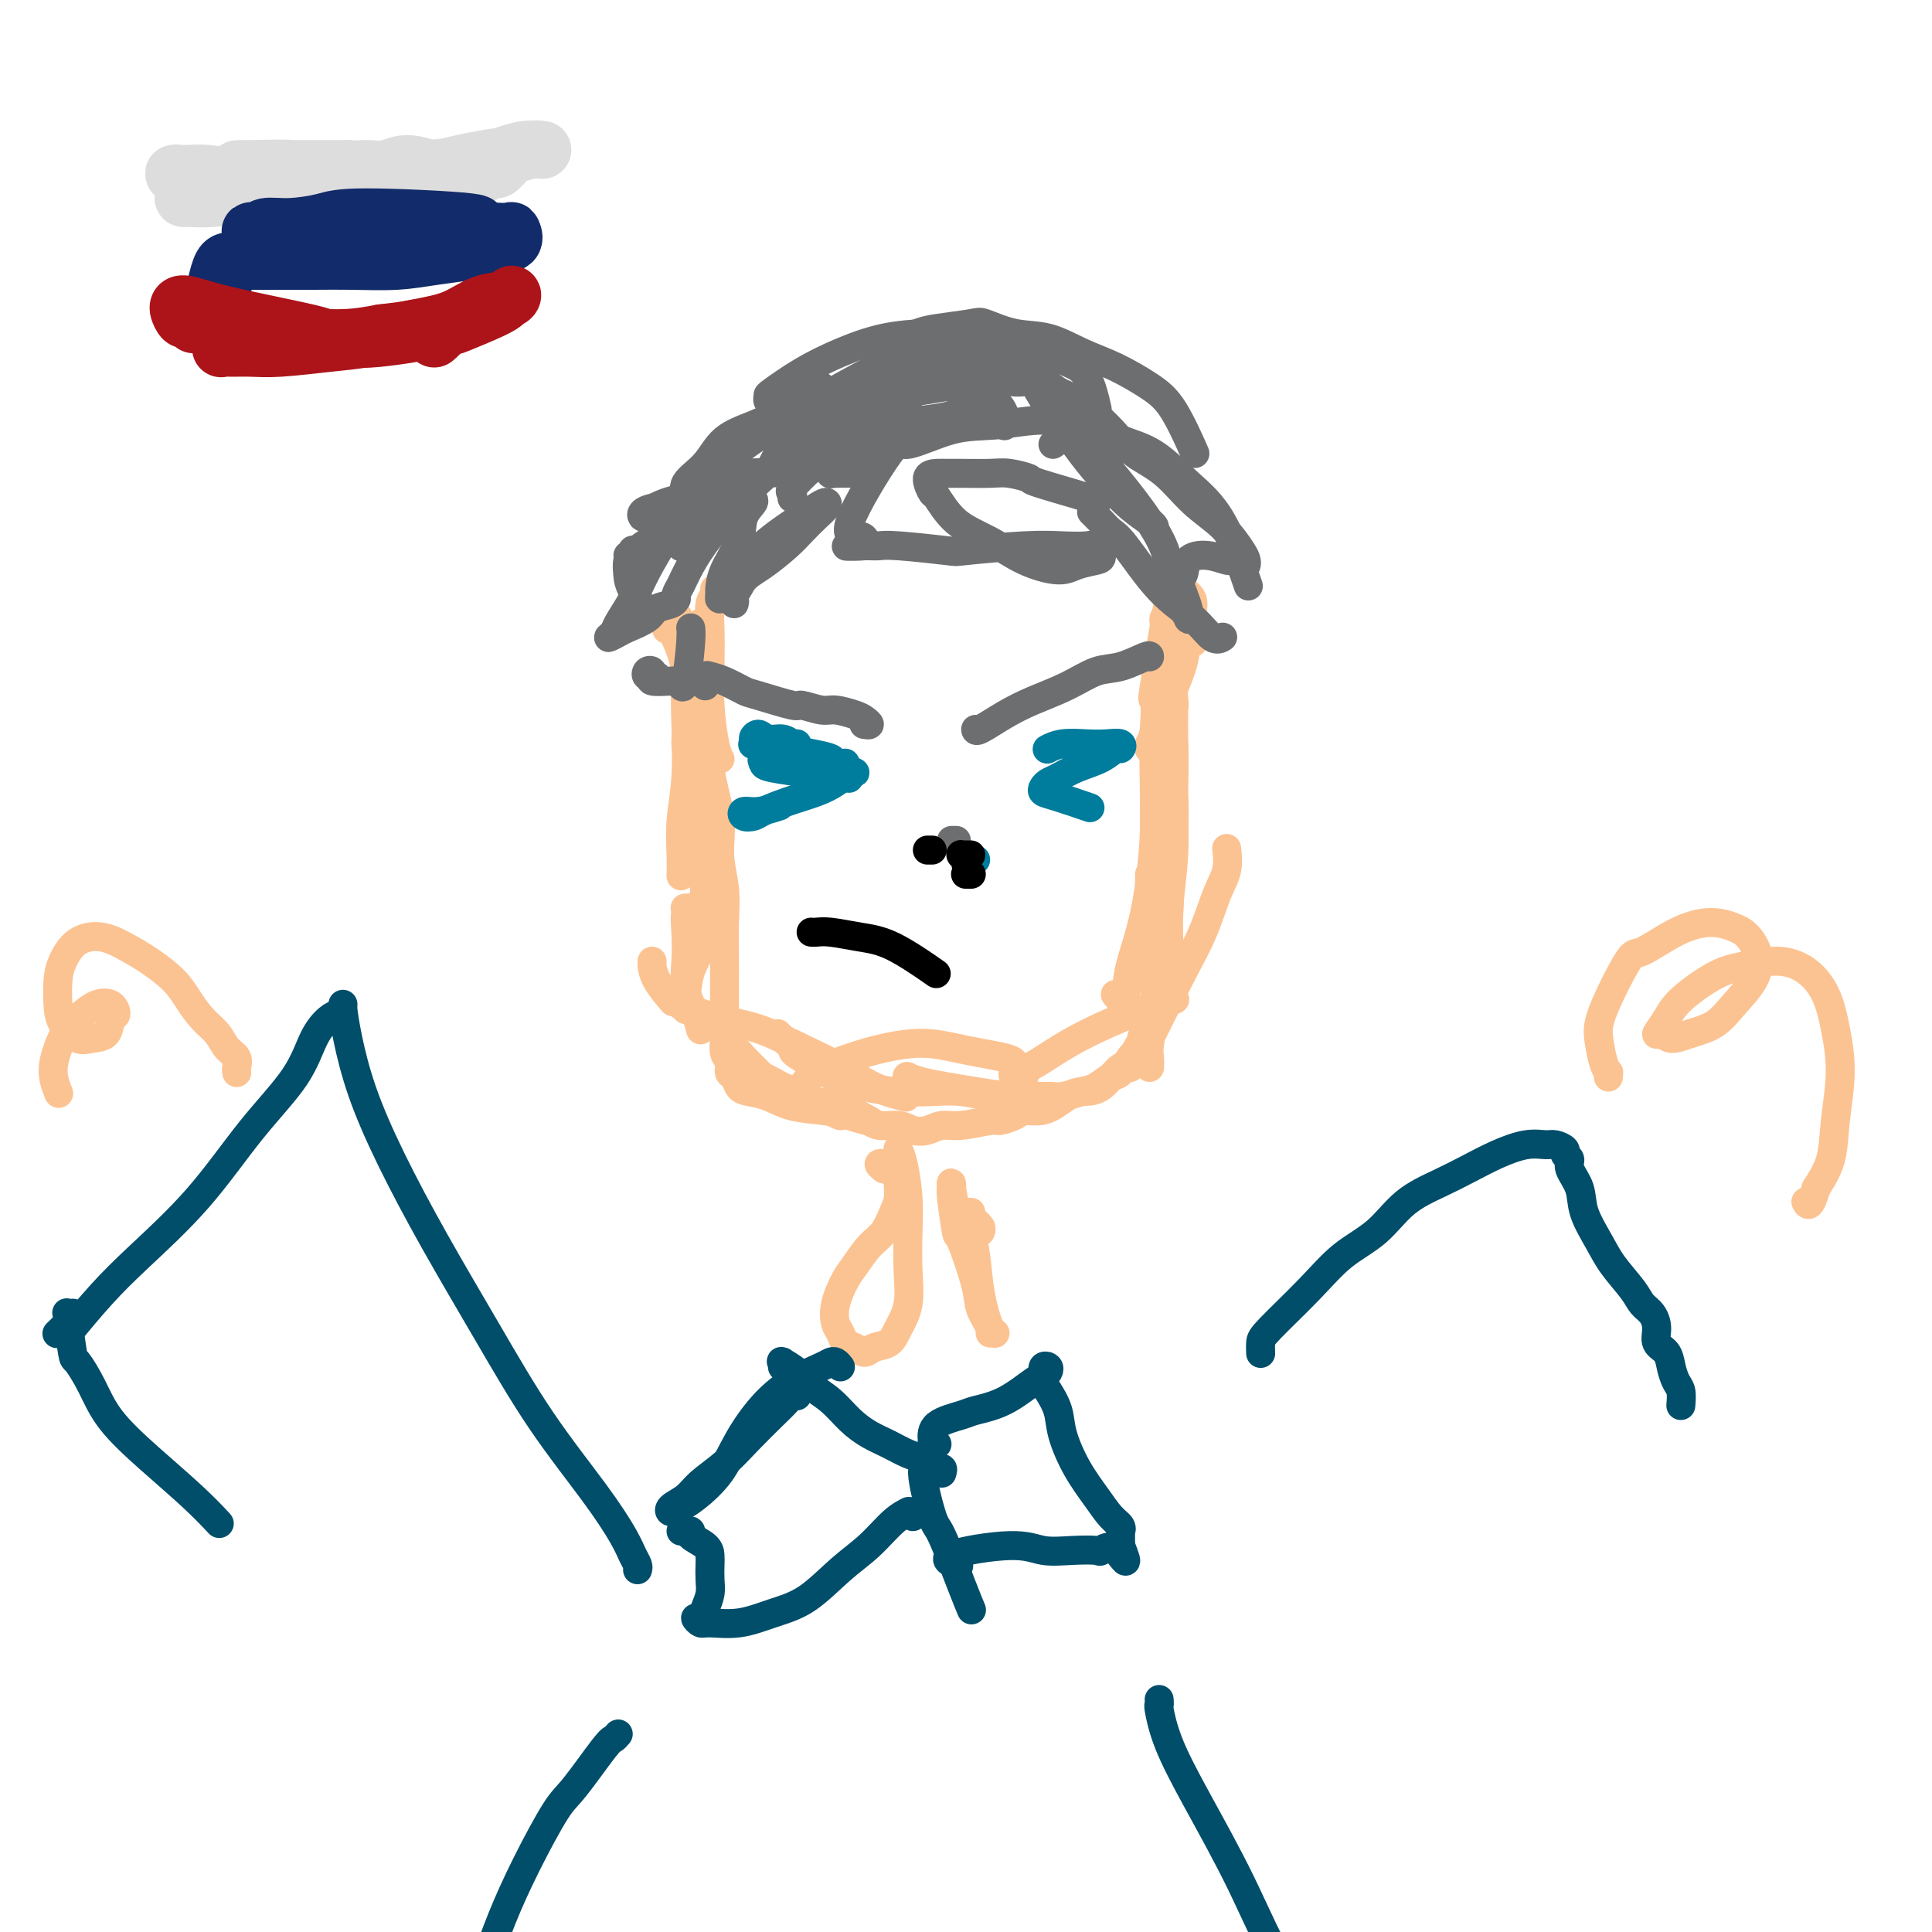 <svg viewBox='0 0 400 400' version='1.1' xmlns='http://www.w3.org/2000/svg' xmlns:xlink='http://www.w3.org/1999/xlink'><g fill='none' stroke='#FCC392' stroke-width='6' stroke-linecap='round' stroke-linejoin='round'><path d='M148,122c0.008,0.021 0.016,0.043 0,0c-0.016,-0.043 -0.057,-0.149 0,0c0.057,0.149 0.211,0.553 0,1c-0.211,0.447 -0.786,0.938 -1,2c-0.214,1.062 -0.068,2.695 0,5c0.068,2.305 0.057,5.283 0,8c-0.057,2.717 -0.160,5.171 0,8c0.160,2.829 0.581,6.031 1,8c0.419,1.969 0.834,2.705 1,3c0.166,0.295 0.083,0.147 0,0'/><path d='M138,128c0.470,-0.126 0.941,-0.252 1,0c0.059,0.252 -0.292,0.881 0,2c0.292,1.119 1.227,2.727 2,5c0.773,2.273 1.385,5.211 2,8c0.615,2.789 1.233,5.431 2,8c0.767,2.569 1.683,5.067 2,8c0.317,2.933 0.033,6.302 0,9c-0.033,2.698 0.183,4.726 0,6c-0.183,1.274 -0.767,1.792 -1,2c-0.233,0.208 -0.117,0.104 0,0'/><path d='M138,130c0.003,0.233 0.005,0.466 0,0c-0.005,-0.466 -0.019,-1.631 0,-2c0.019,-0.369 0.069,0.056 0,0c-0.069,-0.056 -0.257,-0.595 0,-1c0.257,-0.405 0.958,-0.676 1,-1c0.042,-0.324 -0.576,-0.701 0,0c0.576,0.701 2.347,2.481 3,5c0.653,2.519 0.189,5.776 0,9c-0.189,3.224 -0.103,6.416 0,10c0.103,3.584 0.224,7.560 0,11c-0.224,3.440 -0.792,6.345 -1,9c-0.208,2.655 -0.056,5.061 0,7c0.056,1.939 0.016,3.411 0,4c-0.016,0.589 -0.008,0.294 0,0'/><path d='M146,147c-0.379,0.130 -0.758,0.260 -1,0c-0.242,-0.260 -0.345,-0.912 -1,0c-0.655,0.912 -1.860,3.386 -2,6c-0.140,2.614 0.787,5.367 1,8c0.213,2.633 -0.286,5.148 0,8c0.286,2.852 1.358,6.043 2,9c0.642,2.957 0.852,5.679 1,8c0.148,2.321 0.232,4.240 0,6c-0.232,1.760 -0.781,3.360 -1,4c-0.219,0.640 -0.110,0.320 0,0'/><path d='M146,178c-0.034,-0.002 -0.069,-0.004 0,1c0.069,1.004 0.240,3.014 0,5c-0.240,1.986 -0.891,3.947 -1,6c-0.109,2.053 0.324,4.196 0,6c-0.324,1.804 -1.407,3.267 -2,5c-0.593,1.733 -0.698,3.736 -1,5c-0.302,1.264 -0.801,1.790 -1,2c-0.199,0.210 -0.100,0.105 0,0'/><path d='M135,199c0.006,0.482 0.013,0.963 0,1c-0.013,0.037 -0.045,-0.372 0,0c0.045,0.372 0.166,1.523 1,3c0.834,1.477 2.381,3.279 3,4c0.619,0.721 0.309,0.360 0,0'/><path d='M142,188c-0.143,0.008 -0.287,0.016 0,0c0.287,-0.016 1.003,-0.056 1,0c-0.003,0.056 -0.726,0.209 -1,1c-0.274,0.791 -0.098,2.219 0,4c0.098,1.781 0.117,3.914 0,6c-0.117,2.086 -0.372,4.126 0,6c0.372,1.874 1.369,3.581 2,5c0.631,1.419 0.894,2.548 1,3c0.106,0.452 0.053,0.226 0,0'/><path d='M149,211c0.005,0.058 0.011,0.116 0,0c-0.011,-0.116 -0.038,-0.406 0,0c0.038,0.406 0.140,1.506 1,3c0.860,1.494 2.478,3.380 4,5c1.522,1.620 2.948,2.975 4,4c1.052,1.025 1.729,1.722 2,2c0.271,0.278 0.135,0.139 0,0'/><path d='M156,226c0.392,0.023 0.783,0.045 1,0c0.217,-0.045 0.259,-0.159 1,0c0.741,0.159 2.182,0.589 4,1c1.818,0.411 4.013,0.801 6,1c1.987,0.199 3.766,0.207 6,1c2.234,0.793 4.924,2.369 6,3c1.076,0.631 0.538,0.315 0,0'/><path d='M154,223c-0.046,-0.014 -0.093,-0.027 0,0c0.093,0.027 0.325,0.095 1,0c0.675,-0.095 1.792,-0.351 3,0c1.208,0.351 2.506,1.310 4,2c1.494,0.690 3.184,1.113 5,2c1.816,0.887 3.758,2.239 5,3c1.242,0.761 1.783,0.932 2,1c0.217,0.068 0.108,0.034 0,0'/><path d='M142,209c-0.005,-0.014 -0.010,-0.028 0,0c0.010,0.028 0.037,0.096 0,0c-0.037,-0.096 -0.136,-0.358 1,0c1.136,0.358 3.508,1.335 6,2c2.492,0.665 5.103,1.019 8,2c2.897,0.981 6.080,2.589 9,4c2.920,1.411 5.576,2.626 8,4c2.424,1.374 4.614,2.908 7,4c2.386,1.092 4.967,1.740 6,2c1.033,0.260 0.516,0.130 0,0'/><path d='M164,227c-0.095,0.102 -0.190,0.203 0,0c0.190,-0.203 0.666,-0.712 1,-1c0.334,-0.288 0.527,-0.355 1,-1c0.473,-0.645 1.228,-1.869 3,-3c1.772,-1.131 4.562,-2.171 7,-3c2.438,-0.829 4.523,-1.449 7,-2c2.477,-0.551 5.347,-1.035 8,-1c2.653,0.035 5.089,0.587 7,1c1.911,0.413 3.297,0.685 5,1c1.703,0.315 3.725,0.672 5,1c1.275,0.328 1.805,0.627 2,1c0.195,0.373 0.056,0.821 0,1c-0.056,0.179 -0.028,0.090 0,0'/><path d='M188,224c0.060,-0.399 0.120,-0.798 0,-1c-0.120,-0.202 -0.419,-0.208 0,0c0.419,0.208 1.556,0.630 3,1c1.444,0.370 3.193,0.688 5,1c1.807,0.313 3.670,0.620 6,1c2.330,0.380 5.127,0.833 8,1c2.873,0.167 5.821,0.048 7,0c1.179,-0.048 0.590,-0.024 0,0'/><path d='M212,223c-0.326,-0.027 -0.652,-0.054 -1,0c-0.348,0.054 -0.719,0.189 -1,0c-0.281,-0.189 -0.471,-0.701 0,-1c0.471,-0.299 1.602,-0.384 3,-1c1.398,-0.616 3.061,-1.762 5,-3c1.939,-1.238 4.152,-2.566 7,-4c2.848,-1.434 6.330,-2.972 9,-4c2.670,-1.028 4.526,-1.546 6,-2c1.474,-0.454 2.564,-0.844 3,-1c0.436,-0.156 0.218,-0.078 0,0'/><path d='M238,216c-0.003,-0.417 -0.006,-0.834 0,-1c0.006,-0.166 0.020,-0.082 0,0c-0.020,0.082 -0.073,0.160 0,0c0.073,-0.160 0.274,-0.559 1,-2c0.726,-1.441 1.978,-3.924 3,-6c1.022,-2.076 1.815,-3.744 3,-6c1.185,-2.256 2.762,-5.098 4,-8c1.238,-2.902 2.135,-5.863 3,-8c0.865,-2.137 1.696,-3.449 2,-5c0.304,-1.551 0.082,-3.341 0,-4c-0.082,-0.659 -0.023,-0.188 0,0c0.023,0.188 0.012,0.094 0,0'/><path d='M237,199c0.117,0.028 0.233,0.056 0,0c-0.233,-0.056 -0.817,-0.195 -1,0c-0.183,0.195 0.034,0.725 0,1c-0.034,0.275 -0.321,0.295 0,-1c0.321,-1.295 1.249,-3.907 2,-6c0.751,-2.093 1.323,-3.668 2,-6c0.677,-2.332 1.457,-5.420 2,-8c0.543,-2.580 0.849,-4.653 1,-7c0.151,-2.347 0.145,-4.969 0,-7c-0.145,-2.031 -0.431,-3.472 -1,-5c-0.569,-1.528 -1.423,-3.142 -2,-4c-0.577,-0.858 -0.879,-0.959 -1,-1c-0.121,-0.041 -0.060,-0.020 0,0'/><path d='M238,181c-0.000,0.452 -0.001,0.903 0,1c0.001,0.097 0.003,-0.161 0,1c-0.003,1.161 -0.013,3.741 0,5c0.013,1.259 0.048,1.198 0,1c-0.048,-0.198 -0.181,-0.533 0,-1c0.181,-0.467 0.675,-1.067 1,-3c0.325,-1.933 0.479,-5.201 1,-8c0.521,-2.799 1.407,-5.131 2,-8c0.593,-2.869 0.891,-6.276 1,-9c0.109,-2.724 0.029,-4.765 0,-7c-0.029,-2.235 -0.007,-4.663 0,-6c0.007,-1.337 -0.002,-1.584 0,-2c0.002,-0.416 0.016,-1.001 0,-1c-0.016,0.001 -0.063,0.590 0,1c0.063,0.410 0.237,0.643 0,2c-0.237,1.357 -0.886,3.840 -1,7c-0.114,3.160 0.305,6.999 0,11c-0.305,4.001 -1.336,8.165 -2,12c-0.664,3.835 -0.963,7.343 -1,10c-0.037,2.657 0.186,4.465 0,6c-0.186,1.535 -0.781,2.798 -1,3c-0.219,0.202 -0.063,-0.657 0,-1c0.063,-0.343 0.031,-0.172 0,0'/><path d='M243,132c0.092,0.018 0.183,0.037 0,0c-0.183,-0.037 -0.642,-0.128 -1,0c-0.358,0.128 -0.617,0.475 -1,1c-0.383,0.525 -0.892,1.228 -1,3c-0.108,1.772 0.185,4.615 0,8c-0.185,3.385 -0.847,7.313 -1,12c-0.153,4.687 0.205,10.132 0,16c-0.205,5.868 -0.973,12.157 -2,17c-1.027,4.843 -2.314,8.240 -3,11c-0.686,2.760 -0.772,4.884 -1,6c-0.228,1.116 -0.600,1.223 -1,1c-0.400,-0.223 -0.829,-0.778 -1,-1c-0.171,-0.222 -0.086,-0.111 0,0'/><path d='M247,133c-0.031,-0.444 -0.062,-0.887 0,-1c0.062,-0.113 0.217,0.105 0,0c-0.217,-0.105 -0.807,-0.535 -1,-1c-0.193,-0.465 0.011,-0.967 0,-1c-0.011,-0.033 -0.238,0.402 -1,1c-0.762,0.598 -2.061,1.357 -3,3c-0.939,1.643 -1.520,4.168 -2,7c-0.480,2.832 -0.860,5.970 -1,10c-0.140,4.030 -0.041,8.953 0,14c0.041,5.047 0.025,10.219 0,16c-0.025,5.781 -0.059,12.170 0,17c0.059,4.830 0.212,8.100 0,11c-0.212,2.900 -0.789,5.428 -1,7c-0.211,1.572 -0.057,2.186 0,3c0.057,0.814 0.015,1.826 0,2c-0.015,0.174 -0.004,-0.492 0,-1c0.004,-0.508 0.001,-0.860 0,-1c-0.001,-0.140 -0.001,-0.070 0,0'/><path d='M240,145c-0.081,-0.962 -0.161,-1.925 0,-3c0.161,-1.075 0.565,-2.264 1,-3c0.435,-0.736 0.902,-1.020 1,0c0.098,1.020 -0.174,3.343 0,6c0.174,2.657 0.793,5.647 1,9c0.207,3.353 0.001,7.070 0,11c-0.001,3.930 0.203,8.074 0,12c-0.203,3.926 -0.813,7.635 -1,11c-0.187,3.365 0.049,6.386 0,9c-0.049,2.614 -0.383,4.820 -1,7c-0.617,2.180 -1.516,4.332 -2,6c-0.484,1.668 -0.551,2.852 -1,4c-0.449,1.148 -1.278,2.262 -2,3c-0.722,0.738 -1.336,1.101 -2,2c-0.664,0.899 -1.378,2.336 -2,3c-0.622,0.664 -1.154,0.556 -2,1c-0.846,0.444 -2.007,1.439 -3,2c-0.993,0.561 -1.817,0.687 -3,1c-1.183,0.313 -2.723,0.812 -4,1c-1.277,0.188 -2.289,0.064 -4,0c-1.711,-0.064 -4.122,-0.069 -6,0c-1.878,0.069 -3.225,0.213 -5,0c-1.775,-0.213 -3.980,-0.781 -6,-1c-2.020,-0.219 -3.857,-0.089 -6,0c-2.143,0.089 -4.594,0.137 -7,0c-2.406,-0.137 -4.769,-0.459 -7,-1c-2.231,-0.541 -4.332,-1.299 -6,-2c-1.668,-0.701 -2.905,-1.343 -4,-2c-1.095,-0.657 -2.047,-1.328 -3,-2'/><path d='M166,219c-2.359,-1.276 -1.756,-1.466 -2,-2c-0.244,-0.534 -1.335,-1.413 -2,-2c-0.665,-0.587 -0.904,-0.882 -1,-1c-0.096,-0.118 -0.048,-0.059 0,0'/><path d='M144,131c-0.111,0.122 -0.222,0.244 0,0c0.222,-0.244 0.777,-0.854 1,-1c0.223,-0.146 0.113,0.172 0,0c-0.113,-0.172 -0.227,-0.833 0,-1c0.227,-0.167 0.797,0.160 1,0c0.203,-0.160 0.038,-0.806 0,0c-0.038,0.806 0.050,3.063 0,5c-0.050,1.937 -0.239,3.555 0,6c0.239,2.445 0.905,5.716 1,9c0.095,3.284 -0.381,6.581 0,10c0.381,3.419 1.619,6.959 2,10c0.381,3.041 -0.094,5.583 0,8c0.094,2.417 0.757,4.708 1,7c0.243,2.292 0.065,4.585 0,7c-0.065,2.415 -0.018,4.951 0,7c0.018,2.049 0.005,3.612 0,5c-0.005,1.388 -0.002,2.602 0,4c0.002,1.398 0.005,2.979 0,4c-0.005,1.021 -0.016,1.482 0,2c0.016,0.518 0.060,1.093 0,2c-0.060,0.907 -0.224,2.144 0,3c0.224,0.856 0.835,1.329 1,2c0.165,0.671 -0.116,1.541 0,2c0.116,0.459 0.629,0.508 1,1c0.371,0.492 0.601,1.427 1,2c0.399,0.573 0.966,0.783 2,1c1.034,0.217 2.535,0.440 4,1c1.465,0.560 2.894,1.459 5,2c2.106,0.541 4.887,0.726 7,1c2.113,0.274 3.556,0.637 5,1'/><path d='M176,231c4.707,1.554 3.974,0.939 4,1c0.026,0.061 0.811,0.797 2,1c1.189,0.203 2.783,-0.127 4,0c1.217,0.127 2.056,0.709 3,1c0.944,0.291 1.991,0.289 3,0c1.009,-0.289 1.979,-0.865 3,-1c1.021,-0.135 2.093,0.170 4,0c1.907,-0.170 4.649,-0.816 6,-1c1.351,-0.184 1.309,0.092 2,0c0.691,-0.092 2.113,-0.553 3,-1c0.887,-0.447 1.237,-0.880 2,-1c0.763,-0.120 1.939,0.073 3,0c1.061,-0.073 2.007,-0.414 3,-1c0.993,-0.586 2.035,-1.419 3,-2c0.965,-0.581 1.855,-0.912 3,-1c1.145,-0.088 2.545,0.066 4,-1c1.455,-1.066 2.966,-3.351 4,-4c1.034,-0.649 1.590,0.337 2,0c0.410,-0.337 0.673,-1.996 1,-3c0.327,-1.004 0.717,-1.353 1,-2c0.283,-0.647 0.458,-1.591 1,-3c0.542,-1.409 1.452,-3.284 2,-5c0.548,-1.716 0.735,-3.275 1,-5c0.265,-1.725 0.608,-3.616 1,-6c0.392,-2.384 0.834,-5.260 1,-8c0.166,-2.740 0.055,-5.344 0,-8c-0.055,-2.656 -0.053,-5.364 0,-8c0.053,-2.636 0.159,-5.202 0,-8c-0.159,-2.798 -0.581,-5.830 -1,-9c-0.419,-3.170 -0.834,-6.477 -1,-9c-0.166,-2.523 -0.083,-4.261 0,-6'/><path d='M240,141c-0.375,-8.506 -0.311,-5.770 0,-6c0.311,-0.230 0.871,-3.424 1,-5c0.129,-1.576 -0.173,-1.533 0,-2c0.173,-0.467 0.820,-1.444 1,-2c0.180,-0.556 -0.109,-0.689 0,-2c0.109,-1.311 0.614,-3.798 0,0c-0.614,3.798 -2.346,13.883 -3,18c-0.654,4.117 -0.229,2.266 0,3c0.229,0.734 0.260,4.051 0,6c-0.260,1.949 -0.813,2.529 -1,3c-0.187,0.471 -0.007,0.832 0,1c0.007,0.168 -0.159,0.144 0,0c0.159,-0.144 0.644,-0.407 1,-1c0.356,-0.593 0.584,-1.517 1,-3c0.416,-1.483 1.022,-3.525 2,-6c0.978,-2.475 2.328,-5.381 3,-8c0.672,-2.619 0.665,-4.949 1,-7c0.335,-2.051 1.013,-3.821 1,-5c-0.013,-1.179 -0.718,-1.765 -1,-2c-0.282,-0.235 -0.141,-0.117 0,0'/></g>
<g fill='none' stroke='#6D6E70' stroke-width='6' stroke-linecap='round' stroke-linejoin='round'><path d='M152,125c0.087,-0.307 0.174,-0.614 0,-1c-0.174,-0.386 -0.608,-0.850 -1,-1c-0.392,-0.150 -0.740,0.013 -1,0c-0.260,-0.013 -0.432,-0.202 0,-1c0.432,-0.798 1.468,-2.204 3,-4c1.532,-1.796 3.561,-3.981 6,-6c2.439,-2.019 5.290,-3.870 7,-5c1.710,-1.130 2.281,-1.537 3,-2c0.719,-0.463 1.587,-0.982 2,-1c0.413,-0.018 0.372,0.463 0,1c-0.372,0.537 -1.076,1.129 -2,2c-0.924,0.871 -2.067,2.021 -3,3c-0.933,0.979 -1.654,1.788 -3,3c-1.346,1.212 -3.317,2.827 -5,4c-1.683,1.173 -3.078,1.904 -4,3c-0.922,1.096 -1.372,2.555 -2,3c-0.628,0.445 -1.435,-0.126 -2,0c-0.565,0.126 -0.887,0.947 -1,1c-0.113,0.053 -0.018,-0.664 0,-1c0.018,-0.336 -0.040,-0.293 0,-1c0.040,-0.707 0.177,-2.164 1,-4c0.823,-1.836 2.333,-4.052 3,-6c0.667,-1.948 0.493,-3.629 1,-5c0.507,-1.371 1.695,-2.431 2,-3c0.305,-0.569 -0.272,-0.647 -1,-1c-0.728,-0.353 -1.608,-0.981 -3,-1c-1.392,-0.019 -3.298,0.572 -5,1c-1.702,0.428 -3.201,0.694 -5,1c-1.799,0.306 -3.900,0.653 -6,1'/><path d='M136,105c-3.776,0.637 -3.218,1.731 -3,2c0.218,0.269 0.094,-0.285 1,-1c0.906,-0.715 2.840,-1.589 4,-2c1.160,-0.411 1.546,-0.359 3,-1c1.454,-0.641 3.977,-1.976 6,-3c2.023,-1.024 3.545,-1.737 7,-2c3.455,-0.263 8.844,-0.075 11,0c2.156,0.075 1.078,0.038 0,0'/><path d='M164,103c-0.030,0.115 -0.060,0.229 0,0c0.060,-0.229 0.212,-0.802 0,-1c-0.212,-0.198 -0.786,-0.021 0,-1c0.786,-0.979 2.933,-3.114 4,-4c1.067,-0.886 1.054,-0.525 2,-1c0.946,-0.475 2.852,-1.787 5,-3c2.148,-1.213 4.540,-2.327 7,-3c2.460,-0.673 4.989,-0.907 6,-1c1.011,-0.093 0.506,-0.047 0,0'/><path d='M179,98c0.652,0.010 1.304,0.020 0,0c-1.304,-0.020 -4.566,-0.068 -6,0c-1.434,0.068 -1.042,0.254 -1,0c0.042,-0.254 -0.266,-0.946 1,-2c1.266,-1.054 4.106,-2.468 5,-3c0.894,-0.532 -0.159,-0.181 2,-1c2.159,-0.819 7.529,-2.809 11,-4c3.471,-1.191 5.043,-1.584 6,-2c0.957,-0.416 1.299,-0.854 2,-1c0.701,-0.146 1.760,0.000 2,0c0.240,-0.000 -0.341,-0.148 -1,0c-0.659,0.148 -1.398,0.591 -3,1c-1.602,0.409 -4.068,0.785 -6,1c-1.932,0.215 -3.330,0.268 -5,0c-1.670,-0.268 -3.611,-0.856 -5,-1c-1.389,-0.144 -2.224,0.156 -3,0c-0.776,-0.156 -1.492,-0.767 -2,-1c-0.508,-0.233 -0.809,-0.090 -1,0c-0.191,0.090 -0.271,0.125 0,0c0.271,-0.125 0.893,-0.409 2,-1c1.107,-0.591 2.698,-1.488 5,-2c2.302,-0.512 5.314,-0.639 8,-1c2.686,-0.361 5.045,-0.955 7,-1c1.955,-0.045 3.504,0.457 5,1c1.496,0.543 2.937,1.125 4,2c1.063,0.875 1.748,2.043 2,3c0.252,0.957 0.072,1.702 0,2c-0.072,0.298 -0.036,0.149 0,0'/><path d='M172,94c-0.247,-0.128 -0.494,-0.256 -1,-1c-0.506,-0.744 -1.270,-2.103 -2,-3c-0.730,-0.897 -1.427,-1.333 -2,-2c-0.573,-0.667 -1.022,-1.564 -2,-2c-0.978,-0.436 -2.484,-0.409 -4,0c-1.516,0.409 -3.043,1.202 -5,2c-1.957,0.798 -4.344,1.603 -6,3c-1.656,1.397 -2.582,3.387 -4,5c-1.418,1.613 -3.329,2.849 -4,4c-0.671,1.151 -0.104,2.217 0,3c0.104,0.783 -0.257,1.283 0,2c0.257,0.717 1.131,1.652 2,2c0.869,0.348 1.734,0.109 2,0c0.266,-0.109 -0.065,-0.087 0,0c0.065,0.087 0.526,0.239 1,0c0.474,-0.239 0.962,-0.869 0,-1c-0.962,-0.131 -3.372,0.238 -5,1c-1.628,0.762 -2.472,1.918 -4,3c-1.528,1.082 -3.739,2.090 -5,3c-1.261,0.910 -1.571,1.722 -2,2c-0.429,0.278 -0.975,0.020 -1,0c-0.025,-0.020 0.473,0.196 1,0c0.527,-0.196 1.083,-0.804 1,-1c-0.083,-0.196 -0.806,0.020 -1,0c-0.194,-0.020 0.140,-0.275 0,0c-0.140,0.275 -0.754,1.078 -1,2c-0.246,0.922 -0.123,1.961 0,3'/><path d='M130,119c-0.022,2.044 1.422,4.156 2,5c0.578,0.844 0.289,0.422 0,0'/><path d='M136,140c-0.450,0.105 -0.901,0.209 -1,0c-0.099,-0.209 0.152,-0.732 0,-1c-0.152,-0.268 -0.707,-0.282 -1,0c-0.293,0.282 -0.325,0.860 0,1c0.325,0.140 1.007,-0.159 1,0c-0.007,0.159 -0.703,0.775 0,1c0.703,0.225 2.806,0.060 4,0c1.194,-0.060 1.479,-0.016 2,0c0.521,0.016 1.278,0.004 2,0c0.722,-0.004 1.410,-0.001 2,0c0.590,0.001 1.082,0.000 1,0c-0.082,-0.000 -0.738,-0.000 -1,0c-0.262,0.000 -0.131,0.000 0,0'/><path d='M141,142c-0.083,-0.105 -0.166,-0.211 0,0c0.166,0.211 0.581,0.737 1,-1c0.419,-1.737 0.844,-5.737 1,-8c0.156,-2.263 0.045,-2.789 0,-3c-0.045,-0.211 -0.022,-0.105 0,0'/><path d='M141,113c0.006,0.181 0.012,0.362 0,0c-0.012,-0.362 -0.043,-1.267 0,-2c0.043,-0.733 0.159,-1.293 2,-4c1.841,-2.707 5.408,-7.563 7,-10c1.592,-2.438 1.210,-2.457 4,-5c2.790,-2.543 8.751,-7.608 12,-10c3.249,-2.392 3.785,-2.112 4,-2c0.215,0.112 0.107,0.056 0,0'/><path d='M160,83c-0.428,0.108 -0.856,0.217 -1,0c-0.144,-0.217 -0.006,-0.758 0,-1c0.006,-0.242 -0.122,-0.184 1,-1c1.122,-0.816 3.492,-2.507 6,-4c2.508,-1.493 5.152,-2.789 8,-4c2.848,-1.211 5.900,-2.336 9,-3c3.100,-0.664 6.248,-0.865 9,-1c2.752,-0.135 5.106,-0.203 7,0c1.894,0.203 3.327,0.676 4,1c0.673,0.324 0.587,0.500 0,1c-0.587,0.500 -1.676,1.325 -3,2c-1.324,0.675 -2.882,1.201 -5,2c-2.118,0.799 -4.794,1.872 -7,3c-2.206,1.128 -3.942,2.311 -5,3c-1.058,0.689 -1.438,0.885 -2,1c-0.562,0.115 -1.305,0.149 -1,0c0.305,-0.149 1.658,-0.482 3,-1c1.342,-0.518 2.672,-1.223 5,-2c2.328,-0.777 5.655,-1.628 7,-2c1.345,-0.372 0.710,-0.266 3,-1c2.290,-0.734 7.507,-2.308 11,-3c3.493,-0.692 5.262,-0.503 7,0c1.738,0.503 3.445,1.320 5,2c1.555,0.680 2.957,1.221 4,3c1.043,1.779 1.727,4.794 2,6c0.273,1.206 0.137,0.603 0,0'/><path d='M218,92c0.449,-0.285 0.898,-0.571 1,-1c0.102,-0.429 -0.142,-1.003 0,-1c0.142,0.003 0.671,0.582 1,0c0.329,-0.582 0.460,-2.325 4,1c3.540,3.325 10.489,11.717 14,17c3.511,5.283 3.583,7.455 4,9c0.417,1.545 1.180,2.461 2,4c0.820,1.539 1.698,3.701 2,5c0.302,1.299 0.030,1.734 0,2c-0.030,0.266 0.183,0.361 0,0c-0.183,-0.361 -0.764,-1.180 -1,-2c-0.236,-0.820 -0.129,-1.641 0,-2c0.129,-0.359 0.280,-0.255 0,-1c-0.280,-0.745 -0.993,-2.339 -1,-3c-0.007,-0.661 0.690,-0.388 1,-1c0.310,-0.612 0.233,-2.108 1,-3c0.767,-0.892 2.377,-1.181 4,-1c1.623,0.181 3.258,0.830 4,1c0.742,0.170 0.590,-0.140 1,0c0.410,0.140 1.382,0.730 2,1c0.618,0.270 0.884,0.220 1,0c0.116,-0.220 0.084,-0.611 0,-1c-0.084,-0.389 -0.220,-0.778 -1,-2c-0.780,-1.222 -2.203,-3.278 -4,-5c-1.797,-1.722 -3.968,-3.111 -6,-5c-2.032,-1.889 -3.926,-4.277 -6,-6c-2.074,-1.723 -4.329,-2.779 -6,-4c-1.671,-1.221 -2.757,-2.606 -4,-4c-1.243,-1.394 -2.642,-2.799 -4,-4c-1.358,-1.201 -2.674,-2.200 -4,-3c-1.326,-0.800 -2.663,-1.400 -4,-2'/><path d='M219,81c-6.325,-4.715 -5.136,-2.502 -7,-2c-1.864,0.502 -6.779,-0.708 -9,-1c-2.221,-0.292 -1.748,0.333 -4,1c-2.252,0.667 -7.227,1.374 -11,2c-3.773,0.626 -6.342,1.171 -9,2c-2.658,0.829 -5.403,1.944 -8,3c-2.597,1.056 -5.045,2.054 -7,4c-1.955,1.946 -3.416,4.842 -4,6c-0.584,1.158 -0.292,0.579 0,0'/><path d='M188,85c0.033,-0.016 0.066,-0.031 0,0c-0.066,0.031 -0.232,0.110 -1,0c-0.768,-0.110 -2.139,-0.409 -4,0c-1.861,0.409 -4.213,1.524 -7,3c-2.787,1.476 -6.010,3.311 -9,5c-2.990,1.689 -5.746,3.233 -8,5c-2.254,1.767 -4.005,3.758 -6,6c-1.995,2.242 -4.233,4.734 -6,7c-1.767,2.266 -3.062,4.305 -4,6c-0.938,1.695 -1.520,3.046 -2,4c-0.480,0.954 -0.857,1.512 -1,2c-0.143,0.488 -0.053,0.907 0,1c0.053,0.093 0.067,-0.140 0,0c-0.067,0.140 -0.216,0.653 -1,1c-0.784,0.347 -2.205,0.528 -3,1c-0.795,0.472 -0.966,1.234 -2,2c-1.034,0.766 -2.931,1.536 -4,2c-1.069,0.464 -1.311,0.622 -2,1c-0.689,0.378 -1.826,0.978 -2,1c-0.174,0.022 0.617,-0.532 1,-1c0.383,-0.468 0.360,-0.848 1,-2c0.640,-1.152 1.944,-3.075 3,-5c1.056,-1.925 1.864,-3.852 3,-6c1.136,-2.148 2.600,-4.517 4,-7c1.400,-2.483 2.737,-5.081 5,-8c2.263,-2.919 5.451,-6.159 9,-9c3.549,-2.841 7.459,-5.281 12,-8c4.541,-2.719 9.714,-5.715 14,-8c4.286,-2.285 7.685,-3.860 11,-5c3.315,-1.140 6.546,-1.845 9,-2c2.454,-0.155 4.130,0.242 6,1c1.870,0.758 3.935,1.879 6,3'/><path d='M210,75c2.810,1.706 3.836,3.972 5,6c1.164,2.028 2.466,3.818 4,6c1.534,2.182 3.301,4.756 5,7c1.699,2.244 3.331,4.156 5,6c1.669,1.844 3.375,3.618 5,5c1.625,1.382 3.168,2.372 4,3c0.832,0.628 0.952,0.894 1,1c0.048,0.106 0.024,0.053 0,0'/><path d='M227,107c-0.043,-0.043 -0.086,-0.086 0,0c0.086,0.086 0.302,0.300 0,0c-0.302,-0.300 -1.122,-1.113 -1,-1c0.122,0.113 1.187,1.152 2,2c0.813,0.848 1.376,1.507 2,2c0.624,0.493 1.309,0.822 3,3c1.691,2.178 4.387,6.205 7,9c2.613,2.795 5.144,4.357 7,6c1.856,1.643 3.038,3.365 4,4c0.962,0.635 1.703,0.181 2,0c0.297,-0.181 0.148,-0.091 0,0'/><path d='M227,104c0.253,-0.105 0.507,-0.210 -2,-1c-2.507,-0.790 -7.774,-2.264 -10,-3c-2.226,-0.736 -1.412,-0.733 -2,-1c-0.588,-0.267 -2.580,-0.804 -4,-1c-1.420,-0.196 -2.270,-0.052 -4,0c-1.730,0.052 -4.341,0.011 -6,0c-1.659,-0.011 -2.366,0.007 -3,0c-0.634,-0.007 -1.194,-0.039 -2,0c-0.806,0.039 -1.859,0.148 -2,1c-0.141,0.852 0.630,2.448 1,3c0.370,0.552 0.339,0.062 1,1c0.661,0.938 2.013,3.306 4,5c1.987,1.694 4.609,2.713 7,4c2.391,1.287 4.550,2.840 7,4c2.450,1.160 5.190,1.925 7,2c1.810,0.075 2.692,-0.540 4,-1c1.308,-0.460 3.044,-0.764 4,-1c0.956,-0.236 1.131,-0.404 1,-1c-0.131,-0.596 -0.569,-1.620 -1,-2c-0.431,-0.380 -0.856,-0.115 -2,0c-1.144,0.115 -3.006,0.080 -5,0c-1.994,-0.080 -4.120,-0.203 -8,0c-3.880,0.203 -9.516,0.734 -12,1c-2.484,0.266 -1.818,0.267 -4,0c-2.182,-0.267 -7.214,-0.804 -10,-1c-2.786,-0.196 -3.327,-0.053 -4,0c-0.673,0.053 -1.478,0.015 -2,0c-0.522,-0.015 -0.761,-0.008 -1,0'/><path d='M179,113c-7.426,0.066 -1.991,0.230 0,0c1.991,-0.230 0.537,-0.856 0,-1c-0.537,-0.144 -0.158,0.192 0,0c0.158,-0.192 0.093,-0.913 -1,-1c-1.093,-0.087 -3.216,0.461 -2,-3c1.216,-3.461 5.771,-10.932 8,-14c2.229,-3.068 2.134,-1.735 4,-2c1.866,-0.265 5.694,-2.128 9,-3c3.306,-0.872 6.090,-0.753 9,-1c2.910,-0.247 5.945,-0.861 9,-1c3.055,-0.139 6.128,0.198 9,1c2.872,0.802 5.541,2.070 8,3c2.459,0.930 4.709,1.523 7,3c2.291,1.477 4.624,3.839 7,6c2.376,2.161 4.793,4.120 7,8c2.207,3.880 4.202,9.680 5,12c0.798,2.320 0.399,1.160 0,0'/><path d='M184,82c-0.457,-0.382 -0.913,-0.763 -1,-1c-0.087,-0.237 0.196,-0.329 0,-1c-0.196,-0.671 -0.871,-1.920 -1,-3c-0.129,-1.080 0.288,-1.991 1,-3c0.712,-1.009 1.721,-2.114 3,-3c1.279,-0.886 2.829,-1.551 4,-2c1.171,-0.449 1.963,-0.683 4,-1c2.037,-0.317 5.319,-0.717 7,-1c1.681,-0.283 1.759,-0.450 3,0c1.241,0.450 3.643,1.516 6,2c2.357,0.484 4.667,0.386 7,1c2.333,0.614 4.689,1.942 7,3c2.311,1.058 4.578,1.847 7,3c2.422,1.153 5.000,2.670 7,4c2.000,1.330 3.423,2.474 5,5c1.577,2.526 3.308,6.436 4,8c0.692,1.564 0.346,0.782 0,0'/><path d='M146,142c0.140,-0.452 0.280,-0.904 0,-1c-0.280,-0.096 -0.979,0.163 -1,0c-0.021,-0.163 0.636,-0.750 1,-1c0.364,-0.250 0.434,-0.164 1,0c0.566,0.164 1.626,0.407 3,1c1.374,0.593 3.061,1.536 4,2c0.939,0.464 1.131,0.449 3,1c1.869,0.551 5.414,1.667 7,2c1.586,0.333 1.212,-0.118 2,0c0.788,0.118 2.738,0.806 4,1c1.262,0.194 1.837,-0.106 3,0c1.163,0.106 2.914,0.617 4,1c1.086,0.383 1.508,0.639 2,1c0.492,0.361 1.056,0.828 1,1c-0.056,0.172 -0.730,0.049 -1,0c-0.270,-0.049 -0.135,-0.025 0,0'/><path d='M238,136c0.028,-0.215 0.056,-0.431 -1,0c-1.056,0.431 -3.197,1.507 -5,2c-1.803,0.493 -3.268,0.402 -5,1c-1.732,0.598 -3.732,1.883 -6,3c-2.268,1.117 -4.804,2.064 -7,3c-2.196,0.936 -4.053,1.859 -6,3c-1.947,1.141 -3.986,2.499 -5,3c-1.014,0.501 -1.004,0.143 -1,0c0.004,-0.143 0.002,-0.072 0,0'/></g>
<g fill='none' stroke='#007C9C' stroke-width='6' stroke-linecap='round' stroke-linejoin='round'><path d='M165,154c-0.274,0.123 -0.548,0.246 -1,0c-0.452,-0.246 -1.083,-0.863 -2,-1c-0.917,-0.137 -2.120,0.204 -3,0c-0.880,-0.204 -1.435,-0.953 -2,-1c-0.565,-0.047 -1.138,0.608 -1,1c0.138,0.392 0.986,0.522 2,1c1.014,0.478 2.194,1.305 4,2c1.806,0.695 4.239,1.258 6,2c1.761,0.742 2.848,1.661 4,2c1.152,0.339 2.367,0.097 3,0c0.633,-0.097 0.685,-0.048 1,0c0.315,0.048 0.893,0.096 1,0c0.107,-0.096 -0.258,-0.334 -1,0c-0.742,0.334 -1.861,1.242 -3,2c-1.139,0.758 -2.298,1.367 -4,2c-1.702,0.633 -3.946,1.290 -6,2c-2.054,0.710 -3.916,1.473 -5,2c-1.084,0.527 -1.390,0.817 -2,1c-0.610,0.183 -1.525,0.259 -2,0c-0.475,-0.259 -0.509,-0.853 0,-1c0.509,-0.147 1.560,0.153 3,0c1.440,-0.153 3.269,-0.758 4,-1c0.731,-0.242 0.366,-0.121 0,0'/><path d='M217,155c0.057,-0.030 0.115,-0.060 0,0c-0.115,0.060 -0.402,0.211 0,0c0.402,-0.211 1.491,-0.784 3,-1c1.509,-0.216 3.436,-0.073 5,0c1.564,0.073 2.766,0.078 4,0c1.234,-0.078 2.501,-0.240 3,0c0.499,0.240 0.229,0.880 0,1c-0.229,0.120 -0.418,-0.280 -1,0c-0.582,0.280 -1.557,1.241 -3,2c-1.443,0.759 -3.355,1.317 -5,2c-1.645,0.683 -3.024,1.491 -4,2c-0.976,0.509 -1.549,0.718 -2,1c-0.451,0.282 -0.778,0.636 -1,1c-0.222,0.364 -0.338,0.737 0,1c0.338,0.263 1.129,0.417 3,1c1.871,0.583 4.820,1.595 6,2c1.180,0.405 0.590,0.202 0,0'/><path d='M175,158c-0.826,0.089 -1.653,0.177 -2,0c-0.347,-0.177 -0.216,-0.621 -1,-1c-0.784,-0.379 -2.485,-0.695 -4,-1c-1.515,-0.305 -2.844,-0.600 -4,-1c-1.156,-0.400 -2.138,-0.906 -3,-1c-0.862,-0.094 -1.605,0.223 -2,0c-0.395,-0.223 -0.443,-0.988 -1,-1c-0.557,-0.012 -1.622,0.729 -2,1c-0.378,0.271 -0.069,0.073 0,0c0.069,-0.073 -0.101,-0.021 0,0c0.101,0.021 0.471,0.009 1,0c0.529,-0.009 1.215,-0.017 2,0c0.785,0.017 1.670,0.060 2,0c0.330,-0.060 0.104,-0.222 0,0c-0.104,0.222 -0.088,0.829 0,1c0.088,0.171 0.248,-0.095 0,0c-0.248,0.095 -0.903,0.550 -1,1c-0.097,0.450 0.364,0.895 0,1c-0.364,0.105 -1.554,-0.131 -2,0c-0.446,0.131 -0.150,0.627 0,1c0.150,0.373 0.153,0.622 2,1c1.847,0.378 5.536,0.885 7,1c1.464,0.115 0.702,-0.161 2,0c1.298,0.161 4.657,0.760 6,1c1.343,0.240 0.672,0.120 0,0'/><path d='M201,178c0.422,0.000 0.844,0.000 1,0c0.156,0.000 0.044,0.000 0,0c-0.044,-0.000 -0.022,0.000 0,0'/></g>
<g fill='none' stroke='#6D6E70' stroke-width='6' stroke-linecap='round' stroke-linejoin='round'><path d='M198,174c-0.417,0.000 -0.833,0.000 -1,0c-0.167,0.000 -0.083,0.000 0,0'/></g>
<g fill='none' stroke='#000000' stroke-width='6' stroke-linecap='round' stroke-linejoin='round'><path d='M193,176c-0.417,0.000 -0.833,0.000 -1,0c-0.167,0.000 -0.083,0.000 0,0'/><path d='M201,181c-0.030,0.000 -0.061,0.000 0,0c0.061,0.000 0.212,0.000 0,0c-0.212,0.000 -0.788,0.000 -1,0c-0.212,-0.000 -0.061,0.000 0,0c0.061,0.000 0.030,0.000 0,0'/><path d='M200,179c0.115,-0.309 0.230,-0.619 0,-1c-0.230,-0.381 -0.804,-0.834 -1,-1c-0.196,-0.166 -0.014,-0.044 0,0c0.014,0.044 -0.140,0.012 0,0c0.140,-0.012 0.573,-0.003 1,0c0.427,0.003 0.846,0.001 1,0c0.154,-0.001 0.041,-0.000 0,0c-0.041,0.000 -0.011,0.000 0,0c0.011,-0.000 0.003,-0.000 0,0c-0.003,0.000 -0.002,0.000 0,0'/><path d='M168,193c-0.060,-0.007 -0.121,-0.013 0,0c0.121,0.013 0.422,0.046 1,0c0.578,-0.046 1.431,-0.173 3,0c1.569,0.173 3.854,0.644 6,1c2.146,0.356 4.155,0.596 7,2c2.845,1.404 6.527,3.973 8,5c1.473,1.027 0.736,0.514 0,0'/></g>
<g fill='none' stroke='#FCC392' stroke-width='6' stroke-linecap='round' stroke-linejoin='round'><path d='M186,238c0.002,0.003 0.003,0.007 0,0c-0.003,-0.007 -0.011,-0.023 0,0c0.011,0.023 0.042,0.085 0,0c-0.042,-0.085 -0.155,-0.318 0,0c0.155,0.318 0.579,1.186 1,3c0.421,1.814 0.839,4.575 1,7c0.161,2.425 0.066,4.513 0,7c-0.066,2.487 -0.104,5.373 0,8c0.104,2.627 0.351,4.996 0,7c-0.351,2.004 -1.301,3.644 -2,5c-0.699,1.356 -1.147,2.428 -2,3c-0.853,0.572 -2.112,0.644 -3,1c-0.888,0.356 -1.404,0.994 -2,1c-0.596,0.006 -1.272,-0.622 -2,-1c-0.728,-0.378 -1.510,-0.507 -2,-1c-0.490,-0.493 -0.690,-1.352 -1,-2c-0.310,-0.648 -0.729,-1.087 -1,-2c-0.271,-0.913 -0.392,-2.301 0,-4c0.392,-1.699 1.299,-3.708 2,-5c0.701,-1.292 1.197,-1.868 2,-3c0.803,-1.132 1.913,-2.822 3,-4c1.087,-1.178 2.149,-1.845 3,-3c0.851,-1.155 1.489,-2.800 2,-4c0.511,-1.200 0.895,-1.957 1,-3c0.105,-1.043 -0.067,-2.371 0,-3c0.067,-0.629 0.374,-0.558 0,-1c-0.374,-0.442 -1.430,-1.397 -2,-2c-0.570,-0.603 -0.653,-0.855 -1,-1c-0.347,-0.145 -0.956,-0.184 -1,0c-0.044,0.184 0.478,0.592 1,1'/><path d='M183,242c-0.333,-1.500 -0.167,-0.750 0,0'/><path d='M203,255c0.122,-0.305 0.243,-0.609 0,-1c-0.243,-0.391 -0.851,-0.868 -1,-1c-0.149,-0.132 0.159,0.082 0,0c-0.159,-0.082 -0.787,-0.461 -1,-1c-0.213,-0.539 -0.012,-1.237 0,-1c0.012,0.237 -0.164,1.408 0,3c0.164,1.592 0.666,3.604 1,6c0.334,2.396 0.498,5.178 1,8c0.502,2.822 1.343,5.686 2,7c0.657,1.314 1.132,1.078 1,1c-0.132,-0.078 -0.869,0.002 -1,0c-0.131,-0.002 0.344,-0.085 0,-1c-0.344,-0.915 -1.508,-2.662 -2,-4c-0.492,-1.338 -0.314,-2.266 -1,-5c-0.686,-2.734 -2.236,-7.272 -3,-9c-0.764,-1.728 -0.741,-0.645 -1,-2c-0.259,-1.355 -0.799,-5.147 -1,-7c-0.201,-1.853 -0.064,-1.767 0,-2c0.064,-0.233 0.056,-0.783 0,-1c-0.056,-0.217 -0.159,-0.099 0,1c0.159,1.099 0.581,3.181 1,5c0.419,1.819 0.834,3.377 1,4c0.166,0.623 0.083,0.312 0,0'/></g>
<g fill='none' stroke='#004E6A' stroke-width='6' stroke-linecap='round' stroke-linejoin='round'><path d='M174,283c-0.332,-0.409 -0.664,-0.818 -1,-1c-0.336,-0.182 -0.677,-0.137 -1,0c-0.323,0.137 -0.629,0.366 -2,1c-1.371,0.634 -3.805,1.672 -6,3c-2.195,1.328 -4.149,2.947 -6,5c-1.851,2.053 -3.599,4.540 -5,7c-1.401,2.460 -2.455,4.891 -4,7c-1.545,2.109 -3.582,3.894 -5,5c-1.418,1.106 -2.219,1.532 -3,2c-0.781,0.468 -1.543,0.980 -2,1c-0.457,0.020 -0.609,-0.450 0,-1c0.609,-0.550 1.979,-1.179 3,-2c1.021,-0.821 1.692,-1.834 3,-3c1.308,-1.166 3.253,-2.484 5,-4c1.747,-1.516 3.295,-3.229 5,-5c1.705,-1.771 3.567,-3.599 5,-5c1.433,-1.401 2.436,-2.376 3,-3c0.564,-0.624 0.690,-0.899 1,-1c0.310,-0.101 0.803,-0.029 1,0c0.197,0.029 0.099,0.014 0,0'/><path d='M162,283c-0.020,-0.434 -0.039,-0.867 0,-1c0.039,-0.133 0.138,0.035 0,0c-0.138,-0.035 -0.512,-0.274 0,0c0.512,0.274 1.911,1.060 3,2c1.089,0.940 1.869,2.033 3,3c1.131,0.967 2.613,1.807 4,3c1.387,1.193 2.680,2.740 4,4c1.320,1.260 2.666,2.233 4,3c1.334,0.767 2.657,1.329 4,2c1.343,0.671 2.708,1.450 4,2c1.292,0.550 2.512,0.871 3,1c0.488,0.129 0.244,0.064 0,0'/><path d='M194,299c-0.421,-0.010 -0.842,-0.020 -1,0c-0.158,0.020 -0.053,0.069 0,0c0.053,-0.069 0.056,-0.257 0,-1c-0.056,-0.743 -0.170,-2.042 1,-3c1.170,-0.958 3.623,-1.577 5,-2c1.377,-0.423 1.679,-0.652 3,-1c1.321,-0.348 3.661,-0.815 6,-2c2.339,-1.185 4.675,-3.089 6,-4c1.325,-0.911 1.637,-0.828 2,-1c0.363,-0.172 0.777,-0.598 1,-1c0.223,-0.402 0.255,-0.781 0,-1c-0.255,-0.219 -0.799,-0.279 -1,0c-0.201,0.279 -0.061,0.895 0,1c0.061,0.105 0.042,-0.302 0,0c-0.042,0.302 -0.109,1.314 0,2c0.109,0.686 0.392,1.047 1,2c0.608,0.953 1.542,2.500 2,4c0.458,1.500 0.442,2.955 1,5c0.558,2.045 1.691,4.682 3,7c1.309,2.318 2.796,4.319 4,6c1.204,1.681 2.127,3.043 3,4c0.873,0.957 1.698,1.510 2,2c0.302,0.490 0.081,0.919 0,1c-0.081,0.081 -0.022,-0.185 0,0c0.022,0.185 0.006,0.820 0,1c-0.006,0.180 -0.002,-0.095 0,0c0.002,0.095 0.000,0.562 0,1c-0.000,0.438 -0.000,0.849 0,1c0.000,0.151 0.000,0.043 0,0c-0.000,-0.043 -0.000,-0.022 0,0'/><path d='M232,320c2.276,5.796 0.465,2.287 -1,1c-1.465,-1.287 -2.585,-0.350 -3,0c-0.415,0.350 -0.126,0.113 -1,0c-0.874,-0.113 -2.913,-0.104 -5,0c-2.087,0.104 -4.222,0.301 -6,0c-1.778,-0.301 -3.198,-1.101 -7,-1c-3.802,0.101 -9.985,1.104 -12,2c-2.015,0.896 0.139,1.685 1,2c0.861,0.315 0.431,0.158 0,0'/><path d='M195,305c0.152,-0.462 0.304,-0.924 0,-1c-0.304,-0.076 -1.063,0.233 -2,0c-0.937,-0.233 -2.051,-1.008 -2,1c0.051,2.008 1.268,6.798 2,9c0.732,2.202 0.980,1.817 2,4c1.020,2.183 2.813,6.934 4,10c1.187,3.066 1.768,4.447 2,5c0.232,0.553 0.116,0.276 0,0'/><path d='M189,314c0.129,-0.430 0.259,-0.860 0,-1c-0.259,-0.140 -0.906,0.011 -1,0c-0.094,-0.011 0.364,-0.183 0,0c-0.364,0.183 -1.551,0.720 -3,2c-1.449,1.280 -3.162,3.303 -5,5c-1.838,1.697 -3.802,3.067 -6,5c-2.198,1.933 -4.630,4.428 -7,6c-2.370,1.572 -4.678,2.221 -7,3c-2.322,0.779 -4.658,1.688 -7,2c-2.342,0.312 -4.692,0.026 -6,0c-1.308,-0.026 -1.576,0.208 -2,0c-0.424,-0.208 -1.003,-0.859 -1,-1c0.003,-0.141 0.589,0.230 1,0c0.411,-0.230 0.646,-1.059 1,-2c0.354,-0.941 0.826,-1.995 1,-3c0.174,-1.005 0.049,-1.960 0,-3c-0.049,-1.040 -0.023,-2.163 0,-3c0.023,-0.837 0.042,-1.387 0,-2c-0.042,-0.613 -0.144,-1.289 -1,-2c-0.856,-0.711 -2.464,-1.459 -3,-2c-0.536,-0.541 0.001,-0.877 0,-1c-0.001,-0.123 -0.539,-0.033 -1,0c-0.461,0.033 -0.846,0.009 -1,0c-0.154,-0.009 -0.077,-0.005 0,0'/><path d='M132,325c0.082,-0.269 0.165,-0.538 0,-1c-0.165,-0.462 -0.577,-1.118 -1,-2c-0.423,-0.882 -0.858,-1.992 -2,-4c-1.142,-2.008 -2.993,-4.915 -6,-9c-3.007,-4.085 -7.172,-9.347 -11,-15c-3.828,-5.653 -7.319,-11.697 -11,-18c-3.681,-6.303 -7.550,-12.866 -11,-19c-3.450,-6.134 -6.479,-11.840 -9,-17c-2.521,-5.160 -4.532,-9.775 -6,-14c-1.468,-4.225 -2.393,-8.061 -3,-11c-0.607,-2.939 -0.895,-4.981 -1,-6c-0.105,-1.019 -0.028,-1.015 0,-1c0.028,0.015 0.005,0.042 0,0c-0.005,-0.042 0.008,-0.154 0,0c-0.008,0.154 -0.036,0.572 0,1c0.036,0.428 0.135,0.865 0,1c-0.135,0.135 -0.503,-0.032 -1,0c-0.497,0.032 -1.123,0.264 -2,1c-0.877,0.736 -2.003,1.976 -3,4c-0.997,2.024 -1.863,4.831 -4,8c-2.137,3.169 -5.543,6.699 -9,11c-3.457,4.301 -6.964,9.373 -11,14c-4.036,4.627 -8.602,8.810 -12,12c-3.398,3.190 -5.630,5.387 -8,8c-2.370,2.613 -4.880,5.643 -6,7c-1.120,1.357 -0.850,1.040 -1,1c-0.150,-0.040 -0.721,0.195 -1,0c-0.279,-0.195 -0.268,-0.822 0,-1c0.268,-0.178 0.791,0.092 1,0c0.209,-0.092 0.105,-0.546 0,-1'/><path d='M14,274c-4.239,4.067 -1.335,1.234 0,0c1.335,-1.234 1.103,-0.870 1,-1c-0.103,-0.130 -0.077,-0.756 0,-1c0.077,-0.244 0.204,-0.108 0,0c-0.204,0.108 -0.739,0.186 -1,0c-0.261,-0.186 -0.247,-0.636 0,1c0.247,1.636 0.726,5.358 1,7c0.274,1.642 0.344,1.204 1,2c0.656,0.796 1.900,2.827 3,5c1.100,2.173 2.057,4.488 4,7c1.943,2.512 4.871,5.220 8,8c3.129,2.780 6.458,5.633 9,8c2.542,2.367 4.298,4.248 5,5c0.702,0.752 0.351,0.376 0,0'/><path d='M128,359c-0.356,0.417 -0.713,0.834 -1,1c-0.287,0.166 -0.506,0.081 -2,2c-1.494,1.919 -4.264,5.843 -6,8c-1.736,2.157 -2.438,2.548 -4,5c-1.563,2.452 -3.986,6.967 -6,11c-2.014,4.033 -3.619,7.586 -5,11c-1.381,3.414 -2.537,6.690 -3,8c-0.463,1.310 -0.231,0.655 0,0'/><path d='M240,352c-0.007,-0.121 -0.015,-0.243 0,0c0.015,0.243 0.052,0.850 0,1c-0.052,0.150 -0.194,-0.155 0,1c0.194,1.155 0.723,3.772 2,7c1.277,3.228 3.304,7.067 6,12c2.696,4.933 6.063,10.962 9,17c2.937,6.038 5.445,12.087 9,18c3.555,5.913 8.159,11.689 10,14c1.841,2.311 0.921,1.155 0,0'/><path d='M261,280c0.008,0.187 0.015,0.375 0,0c-0.015,-0.375 -0.053,-1.312 0,-2c0.053,-0.688 0.195,-1.128 2,-3c1.805,-1.872 5.272,-5.176 8,-8c2.728,-2.824 4.717,-5.168 7,-7c2.283,-1.832 4.860,-3.151 7,-5c2.140,-1.849 3.842,-4.226 6,-6c2.158,-1.774 4.770,-2.944 7,-4c2.230,-1.056 4.077,-1.996 6,-3c1.923,-1.004 3.920,-2.070 6,-3c2.080,-0.930 4.241,-1.724 6,-2c1.759,-0.276 3.117,-0.033 4,0c0.883,0.033 1.292,-0.144 2,0c0.708,0.144 1.713,0.610 2,1c0.287,0.390 -0.146,0.703 0,1c0.146,0.297 0.872,0.578 1,1c0.128,0.422 -0.340,0.985 0,2c0.340,1.015 1.488,2.480 2,4c0.512,1.520 0.388,3.093 1,5c0.612,1.907 1.960,4.148 3,6c1.040,1.852 1.771,3.314 3,5c1.229,1.686 2.954,3.596 4,5c1.046,1.404 1.411,2.301 2,3c0.589,0.699 1.401,1.201 2,2c0.599,0.799 0.986,1.895 1,3c0.014,1.105 -0.346,2.221 0,3c0.346,0.779 1.399,1.223 2,2c0.601,0.777 0.749,1.889 1,3c0.251,1.111 0.606,2.222 1,3c0.394,0.778 0.827,1.222 1,2c0.173,0.778 0.087,1.889 0,3'/></g>
<g fill='none' stroke='#FCC392' stroke-width='6' stroke-linecap='round' stroke-linejoin='round'><path d='M49,222c0.013,0.064 0.027,0.127 0,0c-0.027,-0.127 -0.093,-0.445 0,-1c0.093,-0.555 0.345,-1.348 0,-2c-0.345,-0.652 -1.287,-1.163 -2,-2c-0.713,-0.837 -1.197,-1.998 -2,-3c-0.803,-1.002 -1.925,-1.843 -3,-3c-1.075,-1.157 -2.103,-2.629 -3,-4c-0.897,-1.371 -1.664,-2.640 -3,-4c-1.336,-1.360 -3.240,-2.811 -5,-4c-1.760,-1.189 -3.375,-2.115 -5,-3c-1.625,-0.885 -3.259,-1.728 -5,-2c-1.741,-0.272 -3.590,0.026 -5,1c-1.410,0.974 -2.383,2.622 -3,4c-0.617,1.378 -0.879,2.485 -1,4c-0.121,1.515 -0.103,3.438 0,5c0.103,1.562 0.289,2.761 1,4c0.711,1.239 1.946,2.516 3,3c1.054,0.484 1.927,0.175 3,0c1.073,-0.175 2.345,-0.216 3,-1c0.655,-0.784 0.692,-2.310 1,-3c0.308,-0.690 0.886,-0.545 1,-1c0.114,-0.455 -0.235,-1.512 -1,-2c-0.765,-0.488 -1.947,-0.407 -3,0c-1.053,0.407 -1.977,1.139 -3,2c-1.023,0.861 -2.144,1.849 -3,3c-0.856,1.151 -1.446,2.463 -2,4c-0.554,1.537 -1.072,3.298 -1,5c0.072,1.702 0.735,3.343 1,4c0.265,0.657 0.133,0.328 0,0'/><path d='M333,223c-0.023,-0.450 -0.045,-0.900 0,-1c0.045,-0.100 0.159,0.151 0,0c-0.159,-0.151 -0.591,-0.702 -1,-2c-0.409,-1.298 -0.797,-3.341 -1,-5c-0.203,-1.659 -0.222,-2.932 1,-6c1.222,-3.068 3.685,-7.930 5,-10c1.315,-2.070 1.482,-1.349 3,-2c1.518,-0.651 4.386,-2.675 7,-4c2.614,-1.325 4.973,-1.952 7,-2c2.027,-0.048 3.722,0.482 5,1c1.278,0.518 2.139,1.024 3,2c0.861,0.976 1.722,2.422 2,4c0.278,1.578 -0.026,3.289 -1,5c-0.974,1.711 -2.617,3.421 -4,5c-1.383,1.579 -2.505,3.028 -4,4c-1.495,0.972 -3.361,1.467 -5,2c-1.639,0.533 -3.050,1.103 -4,1c-0.950,-0.103 -1.438,-0.878 -2,-1c-0.562,-0.122 -1.199,0.410 -1,0c0.199,-0.410 1.234,-1.761 2,-3c0.766,-1.239 1.264,-2.367 3,-4c1.736,-1.633 4.709,-3.773 7,-5c2.291,-1.227 3.898,-1.543 6,-2c2.102,-0.457 4.697,-1.057 7,-1c2.303,0.057 4.312,0.771 6,2c1.688,1.229 3.053,2.974 4,5c0.947,2.026 1.475,4.333 2,7c0.525,2.667 1.048,5.694 1,9c-0.048,3.306 -0.667,6.890 -1,10c-0.333,3.110 -0.381,5.746 -1,8c-0.619,2.254 -1.810,4.127 -3,6'/><path d='M376,246c-1.222,4.400 -1.778,3.400 -2,3c-0.222,-0.400 -0.111,-0.200 0,0'/></g>
<g fill='none' stroke='#DDDDDD' stroke-width='12' stroke-linecap='round' stroke-linejoin='round'><path d='M41,41c-0.340,0.000 -0.680,0.001 -1,0c-0.320,-0.001 -0.620,-0.003 -1,0c-0.380,0.003 -0.839,0.011 -1,0c-0.161,-0.011 -0.025,-0.040 1,0c1.025,0.040 2.938,0.149 5,0c2.062,-0.149 4.274,-0.555 7,-1c2.726,-0.445 5.966,-0.930 9,-1c3.034,-0.070 5.862,0.276 9,0c3.138,-0.276 6.586,-1.174 10,-2c3.414,-0.826 6.792,-1.580 10,-2c3.208,-0.420 6.244,-0.505 9,-1c2.756,-0.495 5.231,-1.402 7,-2c1.769,-0.598 2.831,-0.889 4,-1c1.169,-0.111 2.445,-0.041 3,0c0.555,0.041 0.388,0.055 0,0c-0.388,-0.055 -0.998,-0.179 -2,0c-1.002,0.179 -2.397,0.660 -4,1c-1.603,0.340 -3.415,0.540 -6,1c-2.585,0.460 -5.944,1.182 -9,2c-3.056,0.818 -5.811,1.733 -9,2c-3.189,0.267 -6.814,-0.114 -10,0c-3.186,0.114 -5.935,0.724 -9,1c-3.065,0.276 -6.446,0.217 -9,0c-2.554,-0.217 -4.283,-0.594 -6,-1c-1.717,-0.406 -3.424,-0.842 -5,-1c-1.576,-0.158 -3.021,-0.039 -4,0c-0.979,0.039 -1.492,-0.003 -2,0c-0.508,0.003 -1.013,0.052 -1,0c0.013,-0.052 0.542,-0.206 1,0c0.458,0.206 0.845,0.773 2,1c1.155,0.227 3.077,0.113 5,0'/><path d='M44,37c2.381,0.143 4.335,0.001 7,0c2.665,-0.001 6.043,0.137 9,0c2.957,-0.137 5.493,-0.551 8,-1c2.507,-0.449 4.984,-0.934 7,-1c2.016,-0.066 3.570,0.287 5,0c1.430,-0.287 2.738,-1.216 5,-1c2.262,0.216 5.480,1.575 7,2c1.520,0.425 1.341,-0.085 1,0c-0.341,0.085 -0.845,0.765 0,1c0.845,0.235 3.038,0.026 4,0c0.962,-0.026 0.692,0.133 1,0c0.308,-0.133 1.193,-0.556 2,-1c0.807,-0.444 1.537,-0.908 2,-1c0.463,-0.092 0.658,0.188 1,0c0.342,-0.188 0.831,-0.845 1,-1c0.169,-0.155 0.019,0.192 0,0c-0.019,-0.192 0.092,-0.924 0,-1c-0.092,-0.076 -0.389,0.502 -3,1c-2.611,0.498 -7.538,0.914 -10,1c-2.462,0.086 -2.460,-0.159 -4,0c-1.540,0.159 -4.621,0.722 -8,1c-3.379,0.278 -7.057,0.271 -10,0c-2.943,-0.271 -5.150,-0.804 -8,-1c-2.850,-0.196 -6.344,-0.053 -9,0c-2.656,0.053 -4.473,0.015 -1,0c3.473,-0.015 12.237,-0.008 21,0'/><path d='M72,35c3.599,0.178 2.597,0.622 4,1c1.403,0.378 5.211,0.689 8,1c2.789,0.311 4.559,0.622 6,1c1.441,0.378 2.555,0.822 3,1c0.445,0.178 0.223,0.089 0,0'/></g>
<g fill='none' stroke='#122B6A' stroke-width='12' stroke-linecap='round' stroke-linejoin='round'><path d='M46,60c0.108,-0.431 0.215,-0.862 0,-1c-0.215,-0.138 -0.754,0.015 -1,0c-0.246,-0.015 -0.201,-0.200 0,-1c0.201,-0.800 0.557,-2.214 1,-3c0.443,-0.786 0.971,-0.943 2,-1c1.029,-0.057 2.558,-0.015 4,0c1.442,0.015 2.795,0.001 5,0c2.205,-0.001 5.261,0.011 8,0c2.739,-0.011 5.162,-0.045 8,0c2.838,0.045 6.092,0.168 9,0c2.908,-0.168 5.469,-0.627 8,-1c2.531,-0.373 5.032,-0.660 7,-1c1.968,-0.340 3.402,-0.733 5,-1c1.598,-0.267 3.358,-0.408 4,-1c0.642,-0.592 0.165,-1.634 0,-2c-0.165,-0.366 -0.019,-0.056 -1,0c-0.981,0.056 -3.090,-0.143 -5,0c-1.910,0.143 -3.622,0.628 -6,1c-2.378,0.372 -5.420,0.632 -8,1c-2.580,0.368 -4.696,0.844 -7,1c-2.304,0.156 -4.796,-0.010 -7,0c-2.204,0.010 -4.122,0.195 -6,0c-1.878,-0.195 -3.718,-0.771 -5,-1c-1.282,-0.229 -2.008,-0.113 -3,0c-0.992,0.113 -2.252,0.223 -3,0c-0.748,-0.223 -0.985,-0.778 -1,-1c-0.015,-0.222 0.192,-0.112 0,0c-0.192,0.112 -0.783,0.226 -1,0c-0.217,-0.226 -0.058,-0.792 0,-1c0.058,-0.208 0.017,-0.060 0,0c-0.017,0.060 -0.008,0.030 0,0'/><path d='M53,48c-2.078,-0.400 -0.772,0.098 0,0c0.772,-0.098 1.011,-0.794 2,-1c0.989,-0.206 2.728,0.078 5,0c2.272,-0.078 5.077,-0.519 7,-1c1.923,-0.481 2.964,-1.004 9,-1c6.036,0.004 17.065,0.534 21,1c3.935,0.466 0.775,0.866 0,1c-0.775,0.134 0.835,0.001 0,0c-0.835,-0.001 -4.116,0.130 -8,1c-3.884,0.870 -8.371,2.481 -11,3c-2.629,0.519 -3.400,-0.053 -5,0c-1.600,0.053 -4.029,0.729 -5,1c-0.971,0.271 -0.486,0.135 0,0'/></g>
<g fill='none' stroke='#AD1419' stroke-width='12' stroke-linecap='round' stroke-linejoin='round'><path d='M40,67c0.092,0.127 0.183,0.254 0,0c-0.183,-0.254 -0.641,-0.889 -1,-1c-0.359,-0.111 -0.619,0.301 -1,0c-0.381,-0.301 -0.882,-1.314 -1,-2c-0.118,-0.686 0.147,-1.046 1,-1c0.853,0.046 2.292,0.498 4,1c1.708,0.502 3.684,1.056 8,2c4.316,0.944 10.972,2.280 14,3c3.028,0.720 2.429,0.824 4,1c1.571,0.176 5.314,0.423 10,0c4.686,-0.423 10.317,-1.515 13,-2c2.683,-0.485 2.418,-0.361 4,-1c1.582,-0.639 5.012,-2.041 7,-3c1.988,-0.959 2.534,-1.477 3,-2c0.466,-0.523 0.853,-1.052 1,-1c0.147,0.052 0.053,0.686 -1,1c-1.053,0.314 -3.067,0.307 -5,1c-1.933,0.693 -3.787,2.084 -6,3c-2.213,0.916 -4.787,1.356 -8,2c-3.213,0.644 -7.067,1.493 -10,2c-2.933,0.507 -4.947,0.671 -8,1c-3.053,0.329 -7.145,0.821 -10,1c-2.855,0.179 -4.474,0.044 -6,0c-1.526,-0.044 -2.960,0.003 -4,0c-1.040,-0.003 -1.686,-0.057 -2,0c-0.314,0.057 -0.295,0.226 0,0c0.295,-0.226 0.866,-0.848 2,-1c1.134,-0.152 2.830,0.165 5,0c2.170,-0.165 4.815,-0.814 8,-1c3.185,-0.186 6.910,0.090 10,0c3.090,-0.090 5.545,-0.545 8,-1'/><path d='M79,69c6.231,-0.694 6.307,-0.928 7,-1c0.693,-0.072 2.003,0.019 3,0c0.997,-0.019 1.679,-0.150 2,0c0.321,0.150 0.279,0.579 0,1c-0.279,0.421 -0.794,0.835 -1,1c-0.206,0.165 -0.103,0.083 0,0'/></g>
</svg>